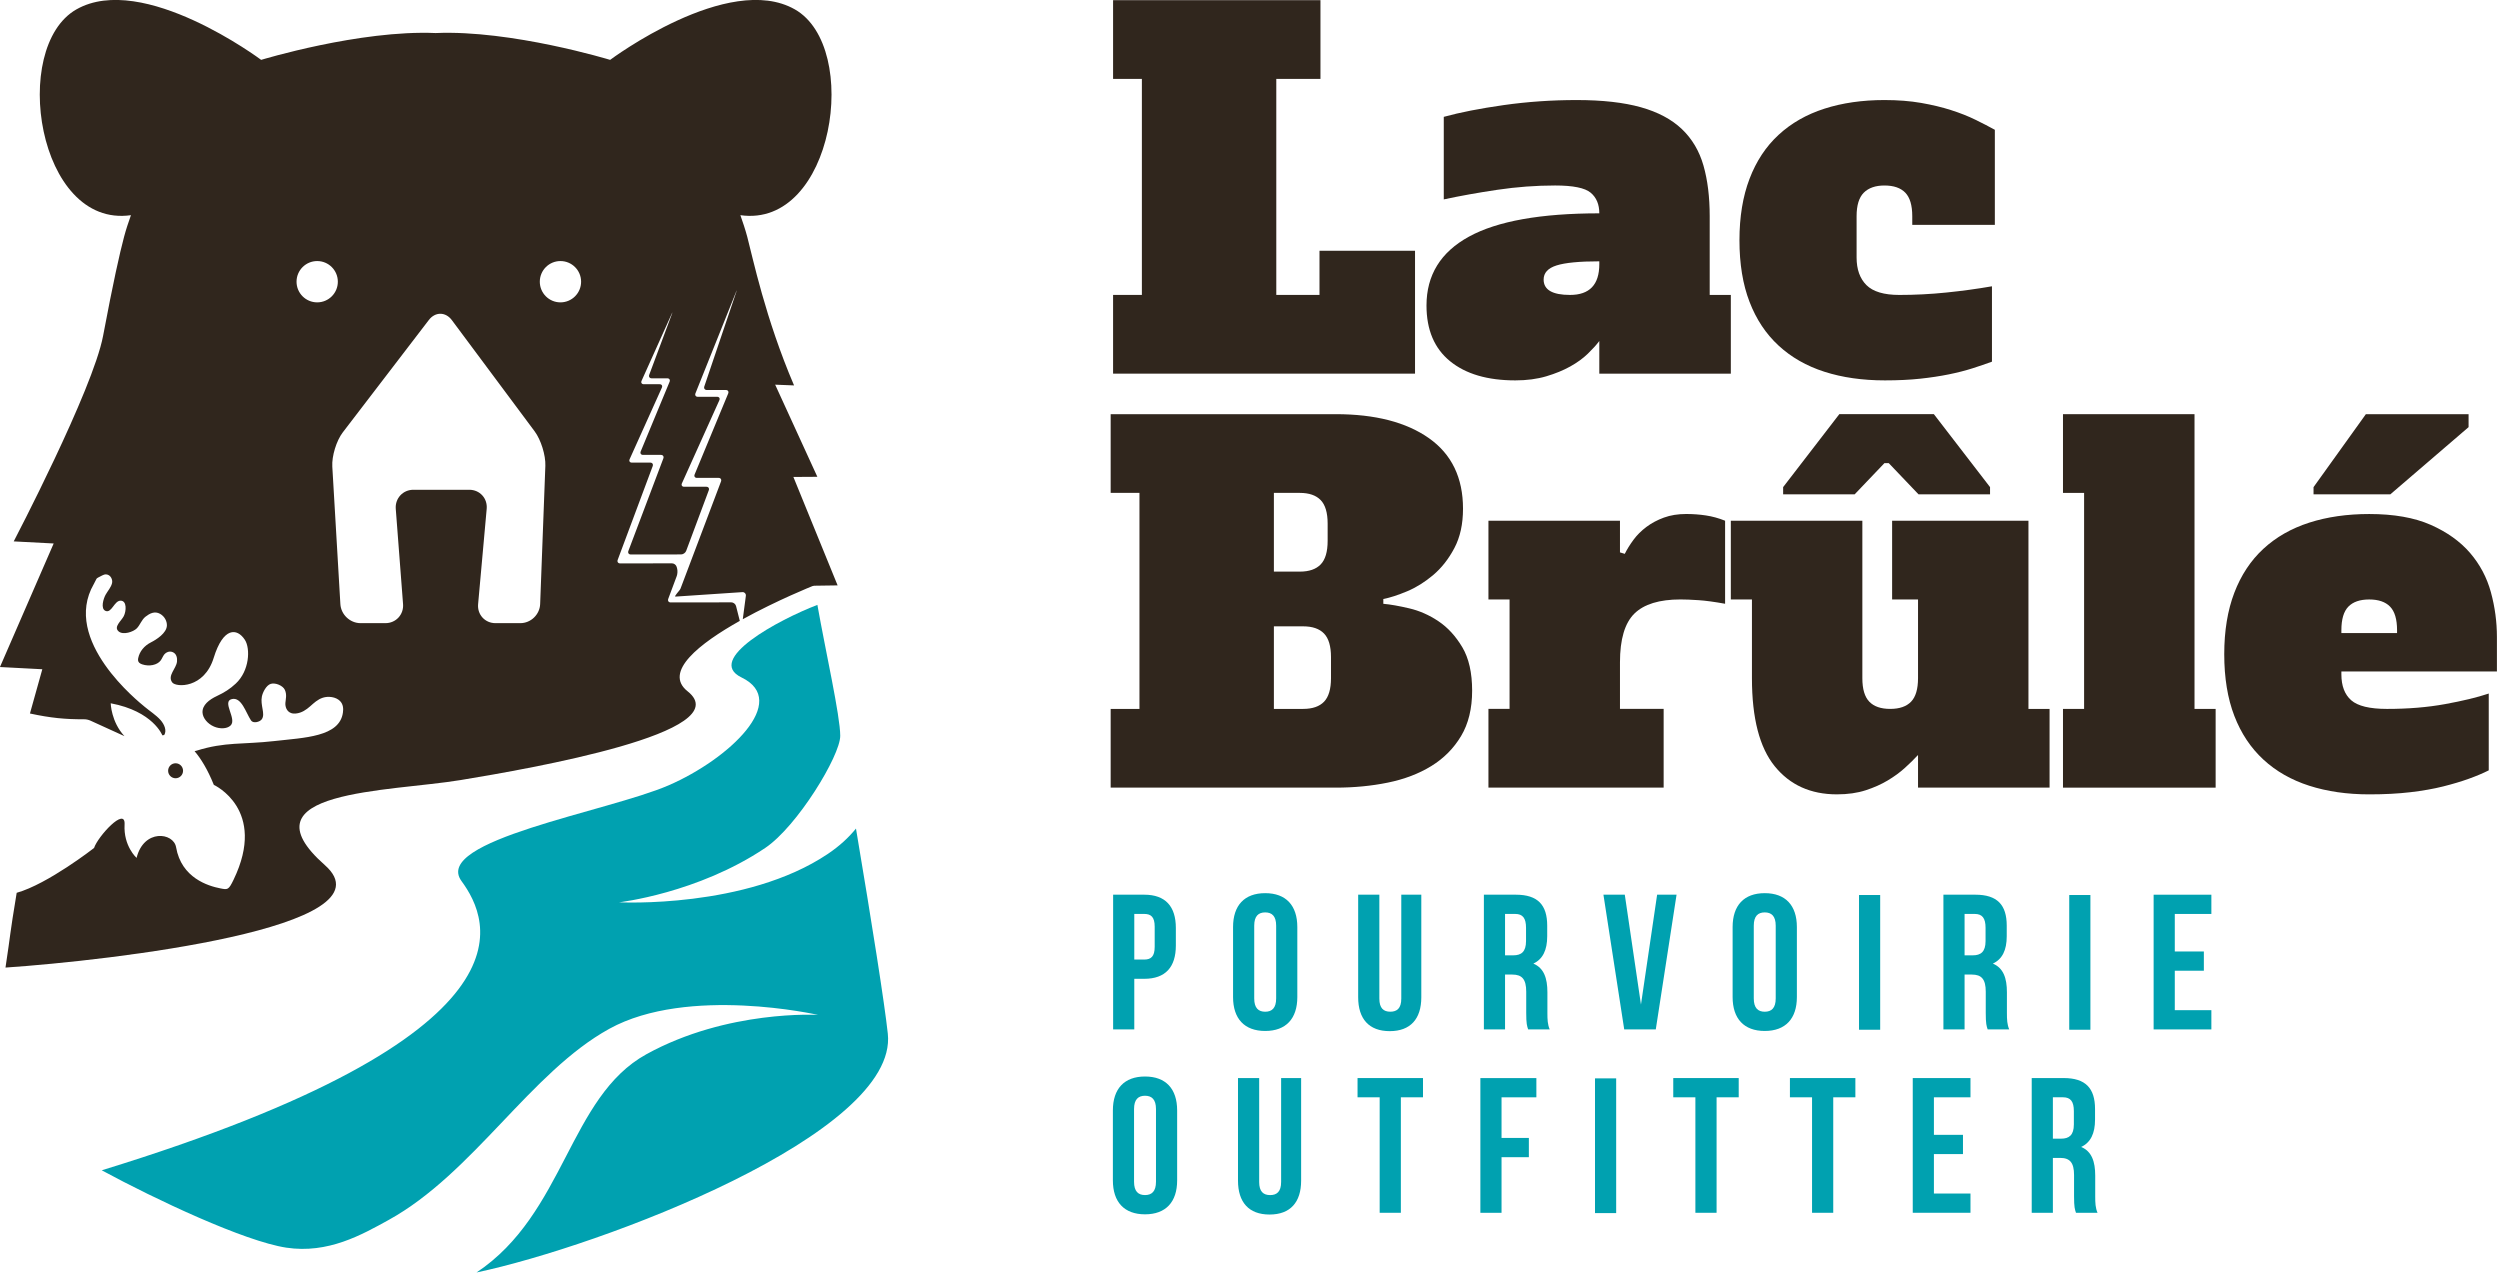 <svg xmlns="http://www.w3.org/2000/svg" xmlns:xlink="http://www.w3.org/1999/xlink" xmlns:serif="http://www.serif.com/" width="100%" height="100%" viewBox="0 0 700 357" xml:space="preserve" style="fill-rule:evenodd;clip-rule:evenodd;stroke-linejoin:round;stroke-miterlimit:2;">    <g transform="matrix(1,0,0,1,-284.297,-1149.01)">        <g transform="matrix(4.167,0,0,4.167,601.897,1431.86)">            <path d="M0,-6.467L0,-3.402L0.672,-3.402C1.125,-3.402 1.371,-3.609 1.371,-4.255L1.371,-5.613C1.371,-6.26 1.125,-6.467 0.672,-6.467L0,-6.467ZM2.793,-5.523L2.793,-4.346C2.793,-2.898 2.096,-2.108 0.672,-2.108L0,-2.108L0,1.293L-1.422,1.293L-1.422,-7.76L0.672,-7.76C2.096,-7.76 2.793,-6.971 2.793,-5.523" style="fill:rgb(0,161,176);fill-rule:nonzero;"></path>        </g>        <g transform="matrix(4.167,0,0,4.167,635.479,1408.2)">            <path d="M0,4.89C0,5.536 0.284,5.782 0.737,5.782C1.19,5.782 1.474,5.536 1.474,4.89L1.474,0C1.474,-0.646 1.19,-0.892 0.737,-0.892C0.284,-0.892 0,-0.646 0,0L0,4.89ZM-1.422,0.091C-1.422,-1.358 -0.66,-2.185 0.737,-2.185C2.134,-2.185 2.896,-1.358 2.896,0.091L2.896,4.798C2.896,6.246 2.134,7.075 0.737,7.075C-0.66,7.075 -1.422,6.246 -1.422,4.798L-1.422,0.091Z" style="fill:rgb(0,161,176);fill-rule:nonzero;"></path>        </g>        <g transform="matrix(4.167,0,0,4.167,670.515,1437.73)">            <path d="M0,-9.169L0,-2.185C0,-1.538 0.284,-1.306 0.737,-1.306C1.189,-1.306 1.474,-1.538 1.474,-2.185L1.474,-9.169L2.819,-9.169L2.819,-2.275C2.819,-0.827 2.095,0 0.698,0C-0.699,0 -1.423,-0.827 -1.423,-2.275L-1.423,-9.169L0,-9.169Z" style="fill:rgb(0,161,176);fill-rule:nonzero;"></path>        </g>        <g transform="matrix(4.167,0,0,4.167,705.71,1431.86)">            <path d="M0,-6.467L0,-3.686L0.557,-3.686C1.087,-3.686 1.41,-3.919 1.41,-4.643L1.41,-5.535C1.41,-6.183 1.19,-6.467 0.686,-6.467L0,-6.467ZM1.553,1.293C1.475,1.06 1.423,0.918 1.423,0.181L1.423,-1.242C1.423,-2.083 1.138,-2.393 0.492,-2.393L0,-2.393L0,1.293L-1.422,1.293L-1.422,-7.76L0.725,-7.76C2.199,-7.76 2.833,-7.074 2.833,-5.678L2.833,-4.966C2.833,-4.035 2.535,-3.427 1.902,-3.13C2.613,-2.832 2.846,-2.147 2.846,-1.203L2.846,0.194C2.846,0.634 2.859,0.957 3.001,1.293L1.553,1.293Z" style="fill:rgb(0,161,176);fill-rule:nonzero;"></path>        </g>        <g transform="matrix(4.167,0,0,4.167,743.767,1406.47)">            <path d="M0,5.717L1.086,-1.668L2.392,-1.668L0.996,7.385L-1.125,7.385L-2.522,-1.668L-1.087,-1.668L0,5.717Z" style="fill:rgb(0,161,176);fill-rule:nonzero;"></path>        </g>        <g transform="matrix(4.167,0,0,4.167,775.355,1408.2)">            <path d="M0,4.89C0,5.536 0.284,5.782 0.737,5.782C1.19,5.782 1.474,5.536 1.474,4.89L1.474,0C1.474,-0.646 1.19,-0.892 0.737,-0.892C0.284,-0.892 0,-0.646 0,0L0,4.89ZM-1.422,0.091C-1.422,-1.358 -0.66,-2.185 0.737,-2.185C2.134,-2.185 2.896,-1.358 2.896,0.091L2.896,4.798C2.896,6.246 2.134,7.075 0.737,7.075C-0.66,7.075 -1.422,6.246 -1.422,4.798L-1.422,0.091Z" style="fill:rgb(0,161,176);fill-rule:nonzero;"></path>        </g>        <g transform="matrix(4.167,0,0,4.167,-296.245,309.001)">            <rect x="264.235" y="261.726" width="1.422" height="9.053" style="fill:rgb(0,161,176);"></rect>        </g>        <g transform="matrix(4.167,0,0,4.167,834.378,1431.86)">            <path d="M0,-6.467L0,-3.686L0.557,-3.686C1.087,-3.686 1.41,-3.919 1.41,-4.643L1.41,-5.535C1.41,-6.183 1.19,-6.467 0.686,-6.467L0,-6.467ZM1.552,1.293C1.474,1.06 1.423,0.918 1.423,0.181L1.423,-1.242C1.423,-2.083 1.138,-2.393 0.491,-2.393L0,-2.393L0,1.293L-1.422,1.293L-1.422,-7.76L0.725,-7.76C2.199,-7.76 2.833,-7.074 2.833,-5.678L2.833,-4.966C2.833,-4.035 2.535,-3.427 1.901,-3.13C2.613,-2.832 2.845,-2.147 2.845,-1.203L2.845,0.194C2.845,0.634 2.858,0.957 3,1.293L1.552,1.293Z" style="fill:rgb(0,161,176);fill-rule:nonzero;"></path>        </g>        <g transform="matrix(4.167,0,0,4.167,-296.245,309.001)">            <rect x="278.361" y="261.726" width="1.422" height="9.053" style="fill:rgb(0,161,176);"></rect>        </g>        <g transform="matrix(4.167,0,0,4.167,893.238,1421.35)">            <path d="M0,-1.422L1.953,-1.422L1.953,-0.129L0,-0.129L0,2.522L2.458,2.522L2.458,3.815L-1.422,3.815L-1.422,-5.237L2.458,-5.237L2.458,-3.944L0,-3.944L0,-1.422Z" style="fill:rgb(0,161,176);fill-rule:nonzero;"></path>        </g>        <g transform="matrix(4.167,0,0,4.167,601.83,1459.54)">            <path d="M0,4.889C0,5.535 0.284,5.781 0.737,5.781C1.19,5.781 1.474,5.535 1.474,4.889L1.474,-0C1.474,-0.646 1.19,-0.893 0.737,-0.893C0.284,-0.893 0,-0.646 0,-0L0,4.889ZM-1.422,0.091C-1.422,-1.358 -0.66,-2.186 0.737,-2.186C2.134,-2.186 2.896,-1.358 2.896,0.091L2.896,4.798C2.896,6.246 2.134,7.075 0.737,7.075C-0.66,7.075 -1.422,6.246 -1.422,4.798L-1.422,0.091Z" style="fill:rgb(0,161,176);fill-rule:nonzero;"></path>        </g>        <g transform="matrix(4.167,0,0,4.167,636.866,1489.08)">            <path d="M0,-9.169L0,-2.186C0,-1.538 0.284,-1.307 0.737,-1.307C1.189,-1.307 1.475,-1.538 1.475,-2.186L1.475,-9.169L2.819,-9.169L2.819,-2.276C2.819,-0.828 2.095,0 0.698,0C-0.699,0 -1.423,-0.828 -1.423,-2.276L-1.423,-9.169L0,-9.169Z" style="fill:rgb(0,161,176);fill-rule:nonzero;"></path>        </g>        <g transform="matrix(4.167,0,0,4.167,664.409,1488.59)">            <path d="M0,-9.053L4.398,-9.053L4.398,-7.76L2.911,-7.76L2.911,0L1.487,0L1.487,-7.76L0,-7.76L0,-9.053Z" style="fill:rgb(0,161,176);fill-rule:nonzero;"></path>        </g>        <g transform="matrix(4.167,0,0,4.167,704.727,1471.84)">            <path d="M0,-1.01L1.836,-1.01L1.836,0.284L0,0.284L0,4.021L-1.422,4.021L-1.422,-5.031L2.341,-5.031L2.341,-3.739L0,-3.739L0,-1.01Z" style="fill:rgb(0,161,176);fill-rule:nonzero;"></path>        </g>        <g transform="matrix(4.167,0,0,4.167,-296.245,411.692)">            <rect x="246.495" y="249.403" width="1.422" height="9.053" style="fill:rgb(0,161,176);"></rect>        </g>        <g transform="matrix(4.167,0,0,4.167,752.81,1488.59)">            <path d="M0,-9.053L4.398,-9.053L4.398,-7.76L2.911,-7.76L2.911,0L1.487,0L1.487,-7.76L0,-7.76L0,-9.053Z" style="fill:rgb(0,161,176);fill-rule:nonzero;"></path>        </g>        <g transform="matrix(4.167,0,0,4.167,785.475,1488.59)">            <path d="M0,-9.053L4.398,-9.053L4.398,-7.76L2.911,-7.76L2.911,0L1.487,0L1.487,-7.76L0,-7.76L0,-9.053Z" style="fill:rgb(0,161,176);fill-rule:nonzero;"></path>        </g>        <g transform="matrix(4.167,0,0,4.167,825.792,1472.69)">            <path d="M0,-1.422L1.953,-1.422L1.953,-0.129L0,-0.129L0,2.522L2.457,2.522L2.457,3.815L-1.422,3.815L-1.422,-5.237L2.457,-5.237L2.457,-3.944L0,-3.944L0,-1.422Z" style="fill:rgb(0,161,176);fill-rule:nonzero;"></path>        </g>        <g transform="matrix(4.167,0,0,4.167,859.103,1483.2)">            <path d="M0,-6.467L0,-3.687L0.556,-3.687C1.087,-3.687 1.41,-3.92 1.41,-4.644L1.41,-5.536C1.41,-6.183 1.19,-6.467 0.686,-6.467L0,-6.467ZM1.552,1.293C1.474,1.059 1.423,0.918 1.423,0.18L1.423,-1.242C1.423,-2.083 1.138,-2.394 0.491,-2.394L0,-2.394L0,1.293L-1.422,1.293L-1.422,-7.76L0.725,-7.76C2.199,-7.76 2.833,-7.074 2.833,-5.678L2.833,-4.967C2.833,-4.036 2.535,-3.427 1.901,-3.13C2.612,-2.833 2.845,-2.148 2.845,-1.203L2.845,0.194C2.845,0.634 2.858,0.957 3,1.293L1.552,1.293Z" style="fill:rgb(0,161,176);fill-rule:nonzero;"></path>        </g>        <g transform="matrix(4.167,0,0,4.167,595.96,1253.63)">            <path d="M0,-25.095L13.935,-25.095L13.935,-19.805L10.967,-19.805L10.967,-5.29L13.87,-5.29L13.87,-8.257L20.289,-8.257L20.289,0L0,0L0,-5.29L1.935,-5.29L1.935,-19.805L0,-19.805L0,-25.095Z" style="fill:rgb(48,38,29);fill-rule:nonzero;"></path>        </g>        <g transform="matrix(4.167,0,0,4.167,732.103,1210.36)">            <path d="M0,2.837C-1.333,2.837 -2.29,2.929 -2.871,3.112C-3.452,3.295 -3.741,3.612 -3.741,4.063C-3.741,4.752 -3.15,5.095 -1.967,5.095C-0.656,5.095 0,4.408 0,3.031L0,2.837ZM0,8.192C-0.193,8.45 -0.452,8.735 -0.774,9.047C-1.096,9.359 -1.489,9.644 -1.951,9.901C-2.414,10.16 -2.951,10.38 -3.564,10.563C-4.177,10.745 -4.871,10.837 -5.645,10.837C-7.516,10.837 -8.978,10.406 -10.031,9.546C-11.085,8.687 -11.612,7.44 -11.612,5.805C-11.612,3.763 -10.661,2.219 -8.757,1.177C-6.854,0.134 -3.935,-0.388 0,-0.388C0,-0.99 -0.193,-1.452 -0.581,-1.775C-0.968,-2.098 -1.763,-2.259 -2.967,-2.259C-4.258,-2.259 -5.553,-2.162 -6.854,-1.969C-8.155,-1.775 -9.354,-1.56 -10.451,-1.324L-10.451,-6.871C-9.354,-7.172 -8.01,-7.436 -6.419,-7.662C-4.828,-7.887 -3.193,-8 -1.516,-8C0.204,-8 1.64,-7.839 2.79,-7.517C3.94,-7.194 4.859,-6.705 5.548,-6.049C6.236,-5.393 6.72,-4.576 6.999,-3.598C7.279,-2.619 7.418,-1.485 7.418,-0.195L7.418,5.095L8.838,5.095L8.838,10.385L0,10.385L0,8.192Z" style="fill:rgb(48,38,29);fill-rule:nonzero;"></path>        </g>        <g transform="matrix(4.167,0,0,4.167,804.143,1211.43)">            <path d="M0,2.323C0,3.119 0.22,3.737 0.661,4.177C1.101,4.618 1.839,4.839 2.87,4.839C3.924,4.839 4.978,4.785 6.032,4.677C7.085,4.57 8.107,4.43 9.096,4.258L9.096,9.323C8.688,9.473 8.246,9.623 7.773,9.774C7.3,9.925 6.773,10.059 6.193,10.177C5.612,10.295 4.972,10.392 4.274,10.467C3.575,10.542 2.784,10.58 1.903,10.58C0.397,10.58 -0.957,10.387 -2.162,10C-3.366,9.613 -4.392,9.027 -5.242,8.241C-6.092,7.457 -6.742,6.479 -7.193,5.306C-7.645,4.135 -7.871,2.753 -7.871,1.161C-7.871,-0.408 -7.645,-1.784 -7.193,-2.967C-6.742,-4.149 -6.092,-5.134 -5.242,-5.918C-4.392,-6.703 -3.366,-7.29 -2.162,-7.677C-0.957,-8.064 0.387,-8.257 1.87,-8.257C2.774,-8.257 3.596,-8.193 4.338,-8.064C5.081,-7.934 5.752,-7.773 6.354,-7.579C6.956,-7.386 7.5,-7.171 7.983,-6.934C8.467,-6.698 8.903,-6.472 9.29,-6.258L9.29,0.13L3.741,0.13L3.741,-0.451C3.741,-1.182 3.585,-1.709 3.273,-2.032C2.962,-2.354 2.494,-2.515 1.87,-2.515C1.269,-2.515 0.807,-2.354 0.483,-2.032C0.161,-1.709 0,-1.182 0,-0.451L0,2.323Z" style="fill:rgb(48,38,29);fill-rule:nonzero;"></path>        </g>        <g transform="matrix(4.167,0,0,4.167,649.183,1287.02)">            <path d="M0,14.515C0.624,14.515 1.091,14.354 1.403,14.032C1.714,13.708 1.87,13.182 1.87,12.451L1.87,11.032C1.87,10.301 1.714,9.774 1.403,9.451C1.091,9.128 0.624,8.967 0,8.967L-1.967,8.967L-1.967,14.515L0,14.515ZM-0.226,5.29C0.397,5.29 0.865,5.129 1.177,4.806C1.489,4.484 1.645,3.956 1.645,3.226L1.645,2.065C1.645,1.333 1.489,0.806 1.177,0.484C0.865,0.161 0.397,-0 -0.226,-0L-1.967,-0L-1.967,5.29L-0.226,5.29ZM-12.935,-5.29L2.193,-5.29C4.838,-5.29 6.924,-4.752 8.451,-3.677C9.977,-2.601 10.741,-1.021 10.741,1.065C10.741,2.097 10.547,2.979 10.16,3.709C9.773,4.441 9.3,5.043 8.741,5.516C8.182,5.989 7.596,6.355 6.983,6.613C6.37,6.87 5.838,7.043 5.386,7.129L5.386,7.452C5.859,7.494 6.44,7.596 7.128,7.758C7.816,7.919 8.472,8.209 9.096,8.628C9.72,9.047 10.251,9.628 10.693,10.37C11.133,11.113 11.354,12.085 11.354,13.289C11.354,14.494 11.106,15.51 10.612,16.337C10.117,17.165 9.451,17.838 8.612,18.354C7.773,18.87 6.8,19.241 5.693,19.467C4.585,19.693 3.419,19.805 2.193,19.805L-12.935,19.805L-12.935,14.515L-11,14.515L-11,-0L-12.935,-0L-12.935,-5.29Z" style="fill:rgb(48,38,29);fill-rule:nonzero;"></path>        </g>        <g transform="matrix(4.167,0,0,4.167,701.061,1367.66)">            <path d="M0,-17.482L8.838,-17.482L8.838,-15.354L9.161,-15.256C9.311,-15.558 9.504,-15.87 9.741,-16.193C9.978,-16.515 10.268,-16.805 10.612,-17.063C10.956,-17.321 11.349,-17.531 11.79,-17.692C12.23,-17.853 12.729,-17.934 13.289,-17.934C13.741,-17.934 14.181,-17.902 14.612,-17.837C15.042,-17.773 15.472,-17.654 15.902,-17.482L15.902,-11.902C15.192,-12.031 14.596,-12.112 14.112,-12.144C13.628,-12.176 13.225,-12.192 12.902,-12.192C11.483,-12.192 10.451,-11.875 9.806,-11.241C9.161,-10.606 8.838,-9.515 8.838,-7.966L8.838,-4.838L11.773,-4.838L11.773,0.452L0,0.452L0,-4.838L1.419,-4.838L1.419,-12.192L0,-12.192L0,-17.482Z" style="fill:rgb(48,38,29);fill-rule:nonzero;"></path>        </g>        <g transform="matrix(4.167,0,0,4.167,813.148,1357.72)">            <path d="M0,-18.967L-0.29,-18.967L-2.291,-16.87L-7.097,-16.87L-7.097,-17.355L-3.322,-22.257L3.032,-22.257L6.806,-17.355L6.806,-16.87L2,-16.87L0,-18.967ZM-1.774,-4.517C-1.774,-3.785 -1.619,-3.259 -1.306,-2.936C-0.995,-2.613 -0.527,-2.452 0.097,-2.452C0.72,-2.452 1.187,-2.613 1.5,-2.936C1.811,-3.259 1.967,-3.785 1.967,-4.517L1.967,-9.806L0.226,-9.806L0.226,-15.096L9.387,-15.096L9.387,-2.452L10.806,-2.452L10.806,2.838L1.967,2.838L1.967,0.644C1.709,0.924 1.414,1.215 1.081,1.515C0.747,1.817 0.365,2.096 -0.065,2.353C-0.495,2.612 -0.99,2.833 -1.548,3.015C-2.107,3.197 -2.753,3.29 -3.484,3.29C-5.248,3.29 -6.64,2.661 -7.661,1.402C-8.683,0.144 -9.193,-1.828 -9.193,-4.517L-9.193,-9.806L-10.612,-9.806L-10.612,-15.096L-1.774,-15.096L-1.774,-4.517Z" style="fill:rgb(48,38,29);fill-rule:nonzero;"></path>        </g>        <g transform="matrix(4.167,0,0,4.167,861.933,1369.55)">            <path d="M0,-25.095L8.838,-25.095L8.838,-5.29L10.257,-5.29L10.257,0L0,0L0,-5.29L1.419,-5.29L1.419,-19.805L0,-19.805L0,-25.095Z" style="fill:rgb(48,38,29);fill-rule:nonzero;"></path>        </g>        <g transform="matrix(4.167,0,0,4.167,947.677,1319.55)">            <path d="M0,-0.645C-0.624,-0.645 -1.091,-0.484 -1.403,-0.162C-1.715,0.161 -1.87,0.688 -1.87,1.418L-1.87,1.612L1.871,1.612L1.871,1.418C1.871,0.688 1.715,0.161 1.403,-0.162C1.091,-0.484 0.624,-0.645 0,-0.645M1.419,-7.709L-3.741,-7.709L-3.741,-8.194L-0.225,-13.096L6.677,-13.096L6.677,-12.225L1.419,-7.709ZM0,-6.387C1.656,-6.387 3.032,-6.145 4.129,-5.661C5.226,-5.177 6.107,-4.548 6.774,-3.775C7.44,-3 7.908,-2.118 8.177,-1.129C8.446,-0.14 8.581,0.86 8.581,1.871L8.581,4.193L-1.87,4.193L-1.87,4.386C-1.87,5.161 -1.65,5.741 -1.209,6.128C-0.769,6.515 0.033,6.709 1.194,6.709C2.613,6.709 3.914,6.602 5.097,6.386C6.28,6.171 7.258,5.935 8.032,5.676L8.032,10.837C7.646,11.031 7.199,11.22 6.693,11.402C6.188,11.585 5.613,11.756 4.968,11.918C4.323,12.08 3.592,12.209 2.774,12.305C1.957,12.402 1.032,12.451 0,12.451C-1.483,12.451 -2.827,12.257 -4.032,11.87C-5.236,11.483 -6.263,10.897 -7.112,10.112C-7.962,9.327 -8.612,8.349 -9.064,7.176C-9.515,6.005 -9.741,4.623 -9.741,3.032C-9.741,1.462 -9.515,0.085 -9.064,-1.097C-8.612,-2.279 -7.962,-3.263 -7.112,-4.048C-6.263,-4.833 -5.236,-5.419 -4.032,-5.807C-2.827,-6.194 -1.483,-6.387 0,-6.387" style="fill:rgb(48,38,29);fill-rule:nonzero;"></path>        </g>        <g transform="matrix(4.167,0,0,4.167,523.972,1442.67)">            <path d="M0,-14.798C-0.487,-14.199 -1.099,-13.626 -1.895,-13.092C-7.392,-9.398 -15.917,-9.843 -15.917,-9.843C-15.917,-9.843 -10.64,-10.444 -6.102,-13.493C-3.942,-14.945 -1.058,-19.692 -1.058,-21.027C-1.058,-22.364 -2.043,-26.715 -2.593,-29.828C-5.213,-28.826 -10.168,-26.147 -7.691,-24.952C-4.416,-23.371 -8.503,-19.478 -12.588,-17.704C-16.674,-15.931 -28.51,-14.003 -26.505,-11.267C-24.592,-8.653 -20.902,-0.986 -50.681,8.165C-47.039,10.137 -41.09,12.935 -38.28,13.363C-35.47,13.789 -33.194,12.489 -31.411,11.507C-25.714,8.366 -21.872,1.576 -16.575,-1.343C-11.278,-4.263 -2.545,-2.277 -2.545,-2.277C-2.545,-2.277 -8.627,-2.641 -14.084,0.367C-19.292,3.238 -19.558,11.075 -25.496,15.03C-17.145,13.266 2.865,5.723 2.139,-1.013C1.917,-3.071 1.082,-8.351 0,-14.798" style="fill:rgb(0,161,176);fill-rule:nonzero;"></path>        </g>        <g transform="matrix(4.167,0,0,4.167,441.222,1327.29)">            <path d="M0,-22.466C-0.767,-22.466 -1.387,-23.088 -1.387,-23.854C-1.387,-24.621 -0.767,-25.242 0,-25.242C0.767,-25.242 1.388,-24.621 1.388,-23.854C1.388,-23.088 0.767,-22.466 0,-22.466M-1.014,-11.487L-1.364,-2.193C-1.391,-1.488 -1.99,-0.911 -2.697,-0.911L-4.365,-0.911C-5.071,-0.911 -5.596,-1.486 -5.533,-2.189L-4.956,-8.594C-4.893,-9.298 -5.419,-9.874 -6.124,-9.874L-9.881,-9.874C-10.586,-9.874 -11.119,-9.298 -11.066,-8.593L-10.576,-2.19C-10.522,-1.487 -11.056,-0.911 -11.761,-0.911L-13.431,-0.911C-14.136,-0.911 -14.747,-1.487 -14.788,-2.192L-15.33,-11.431C-15.371,-12.136 -15.054,-13.172 -14.625,-13.732L-8.843,-21.282C-8.413,-21.843 -7.717,-21.839 -7.296,-21.272L-1.733,-13.799C-1.311,-13.232 -0.987,-12.192 -1.014,-11.487M-16.345,-22.466C-17.112,-22.466 -17.733,-23.088 -17.733,-23.854C-17.733,-24.621 -17.112,-25.242 -16.345,-25.242C-15.579,-25.242 -14.958,-24.621 -14.958,-23.854C-14.958,-23.088 -15.579,-22.466 -16.345,-22.466M15.652,-10.735L17.263,-10.745L14.428,-16.936L15.697,-16.886C13.766,-21.398 12.921,-25.482 12.553,-26.869C12.419,-27.372 12.256,-27.851 12.09,-28.325C18.375,-27.427 20.224,-39.609 15.751,-42.153C11.282,-44.698 3.339,-38.761 3.339,-38.761C3.339,-38.761 -3.293,-40.784 -8.386,-40.563C-13.477,-40.784 -20.111,-38.761 -20.111,-38.761C-20.111,-38.761 -28.052,-44.698 -32.524,-42.153C-36.995,-39.609 -35.145,-27.427 -28.86,-28.325C-29.027,-27.851 -29.19,-27.372 -29.323,-26.869C-29.615,-25.767 -30.049,-23.842 -30.732,-20.216C-31.415,-16.589 -36.737,-6.405 -36.737,-6.405L-34.052,-6.265L-37.662,2.037L-34.816,2.186L-35.647,5.159C-34.257,5.461 -33.263,5.553 -32.013,5.548C-31.861,5.547 -31.71,5.58 -31.571,5.644L-29.297,6.681C-30.192,5.72 -30.22,4.473 -30.22,4.473C-27.367,5.007 -26.75,6.627 -26.75,6.627C-26.75,6.627 -26.706,6.615 -26.626,6.607C-26.442,6.317 -26.601,5.903 -26.881,5.59C-27.176,5.262 -27.583,5.006 -27.933,4.713C-28.315,4.394 -33.546,0.249 -31.354,-3.542C-31.094,-3.992 -31.308,-3.85 -30.793,-4.117C-30.714,-4.158 -30.624,-4.194 -30.521,-4.187C-30.224,-4.167 -30.077,-3.833 -30.128,-3.608C-30.194,-3.32 -30.411,-3.089 -30.558,-2.83C-30.705,-2.571 -30.925,-1.875 -30.56,-1.731C-30.16,-1.575 -29.984,-2.402 -29.575,-2.421C-29.113,-2.441 -29.174,-1.706 -29.343,-1.38C-29.512,-1.054 -30.037,-0.666 -29.693,-0.361C-29.391,-0.092 -28.7,-0.324 -28.466,-0.563C-28.233,-0.803 -28.15,-1.138 -27.877,-1.349C-27.604,-1.56 -27.269,-1.744 -26.902,-1.537C-26.589,-1.36 -26.436,-1.033 -26.444,-0.754C-26.459,-0.239 -27.164,0.203 -27.514,0.378C-27.969,0.608 -28.281,0.992 -28.372,1.436C-28.393,1.537 -28.397,1.656 -28.308,1.745C-28.254,1.799 -28.176,1.833 -28.1,1.859C-27.631,2.015 -27.099,1.905 -26.868,1.604C-26.765,1.469 -26.718,1.305 -26.607,1.175C-26.496,1.044 -26.284,0.952 -26.076,1.027C-25.789,1.13 -25.741,1.439 -25.765,1.67C-25.814,2.152 -26.428,2.615 -26.085,3.073C-25.832,3.411 -23.937,3.488 -23.299,1.418C-22.66,-0.654 -21.731,-0.598 -21.206,0.208C-20.823,0.797 -20.894,2.294 -21.821,3.153C-22.206,3.51 -22.57,3.743 -23.083,3.984C-23.596,4.224 -24.085,4.592 -24.05,5.107C-24.026,5.47 -23.711,5.852 -23.282,6.037C-22.897,6.204 -22.413,6.199 -22.17,5.971C-21.709,5.542 -22.781,4.351 -22.077,4.19C-21.43,4.041 -21.146,5.088 -20.792,5.626C-20.647,5.847 -20.197,5.732 -20.066,5.544C-19.936,5.357 -19.973,5.107 -20.014,4.872C-20.065,4.585 -20.118,4.293 -20.063,4.022C-20.009,3.75 -19.776,3.263 -19.463,3.167C-19.151,3.073 -18.647,3.287 -18.519,3.57C-18.371,3.894 -18.461,4.193 -18.482,4.446C-18.503,4.7 -18.399,5.033 -18.082,5.135C-17.981,5.168 -17.875,5.17 -17.775,5.16C-17.377,5.12 -17.08,4.904 -16.824,4.681C-16.568,4.458 -16.322,4.214 -15.963,4.098C-15.605,3.982 -15.093,4.036 -14.813,4.319C-14.588,4.547 -14.581,4.842 -14.617,5.101C-14.844,6.737 -17.214,6.782 -19.239,7.013C-21.33,7.251 -22.536,7.056 -24.44,7.654C-24.486,7.668 -24.535,7.683 -24.584,7.691C-24.159,8.19 -23.712,8.912 -23.29,9.956C-23.29,9.956 -19.682,11.6 -21.962,16.325C-22.301,17.027 -22.357,17.008 -22.854,16.91C-23.665,16.751 -25.471,16.213 -25.827,14.146C-25.998,13.151 -27.994,12.897 -28.482,14.862C-28.482,14.862 -29.37,14.075 -29.288,12.617C-29.218,11.377 -31.091,13.428 -31.339,14.196C-31.339,14.196 -34.448,16.622 -36.538,17.208C-37.036,20.218 -36.919,19.789 -37.29,22.232C-30.287,21.757 -11.074,19.549 -15.829,15.349C-21.538,10.308 -11.51,10.424 -6.713,9.633C-1.916,8.843 12.006,6.411 8.545,3.669C6.891,2.36 9.368,0.444 12.051,-1.064L11.799,-2.062C11.764,-2.198 11.623,-2.309 11.484,-2.309L7.406,-2.304C7.268,-2.304 7.195,-2.411 7.243,-2.543L7.816,-4.078C7.865,-4.21 7.878,-4.427 7.844,-4.563L7.813,-4.684C7.778,-4.82 7.638,-4.93 7.499,-4.93L4.01,-4.926C3.872,-4.926 3.798,-5.033 3.847,-5.164L6.198,-11.461C6.247,-11.591 6.174,-11.699 6.036,-11.699L4.797,-11.699C4.659,-11.699 4.592,-11.802 4.65,-11.93L6.814,-16.734C6.871,-16.861 6.806,-16.966 6.666,-16.966L5.599,-16.966C5.461,-16.966 5.394,-17.07 5.452,-17.197L7.479,-21.704C7.537,-21.832 7.544,-21.829 7.495,-21.697L5.966,-17.601C5.917,-17.47 5.991,-17.363 6.129,-17.363L7.179,-17.363C7.317,-17.363 7.387,-17.258 7.333,-17.129L5.394,-12.452C5.34,-12.323 5.41,-12.217 5.548,-12.217L6.752,-12.217C6.891,-12.217 6.963,-12.11 6.914,-11.979L4.565,-5.763C4.516,-5.633 4.589,-5.526 4.727,-5.526L8.107,-5.529C8.246,-5.529 8.399,-5.636 8.448,-5.768L9.967,-9.838C10.016,-9.969 9.943,-10.076 9.805,-10.076L8.31,-10.076C8.171,-10.076 8.105,-10.18 8.163,-10.308L10.677,-15.889C10.734,-16.016 10.667,-16.121 10.529,-16.121L9.229,-16.121C9.091,-16.121 9.021,-16.226 9.073,-16.357L11.808,-23.186C11.86,-23.315 11.866,-23.313 11.821,-23.181L9.667,-16.818C9.622,-16.685 9.699,-16.577 9.837,-16.577L11.117,-16.577C11.255,-16.577 11.324,-16.471 11.271,-16.342L9.018,-10.906C8.964,-10.777 9.033,-10.672 9.171,-10.672L10.627,-10.672C10.766,-10.672 10.838,-10.564 10.789,-10.433L8.067,-3.23C8.018,-3.098 7.596,-2.695 7.734,-2.696L12.241,-2.997C12.378,-2.997 12.478,-2.883 12.458,-2.745L12.426,-2.495C12.408,-2.356 12.378,-2.129 12.359,-1.991L12.252,-1.176C14.554,-2.448 16.935,-3.402 16.935,-3.402L17.049,-3.426L18.624,-3.449L15.652,-10.735Z" style="fill:rgb(48,38,29);fill-rule:nonzero;"></path>        </g>        <g transform="matrix(0,-4.167,-4.167,0,333.462,1362.73)">            <path d="M-0.502,-0.502C-0.78,-0.502 -1.006,-0.277 -1.006,-0C-1.006,0.277 -0.78,0.502 -0.502,0.502C-0.225,0.502 0.001,0.277 0.001,-0C0.001,-0.277 -0.225,-0.502 -0.502,-0.502" style="fill:rgb(48,38,29);fill-rule:nonzero;"></path>        </g>    </g></svg>